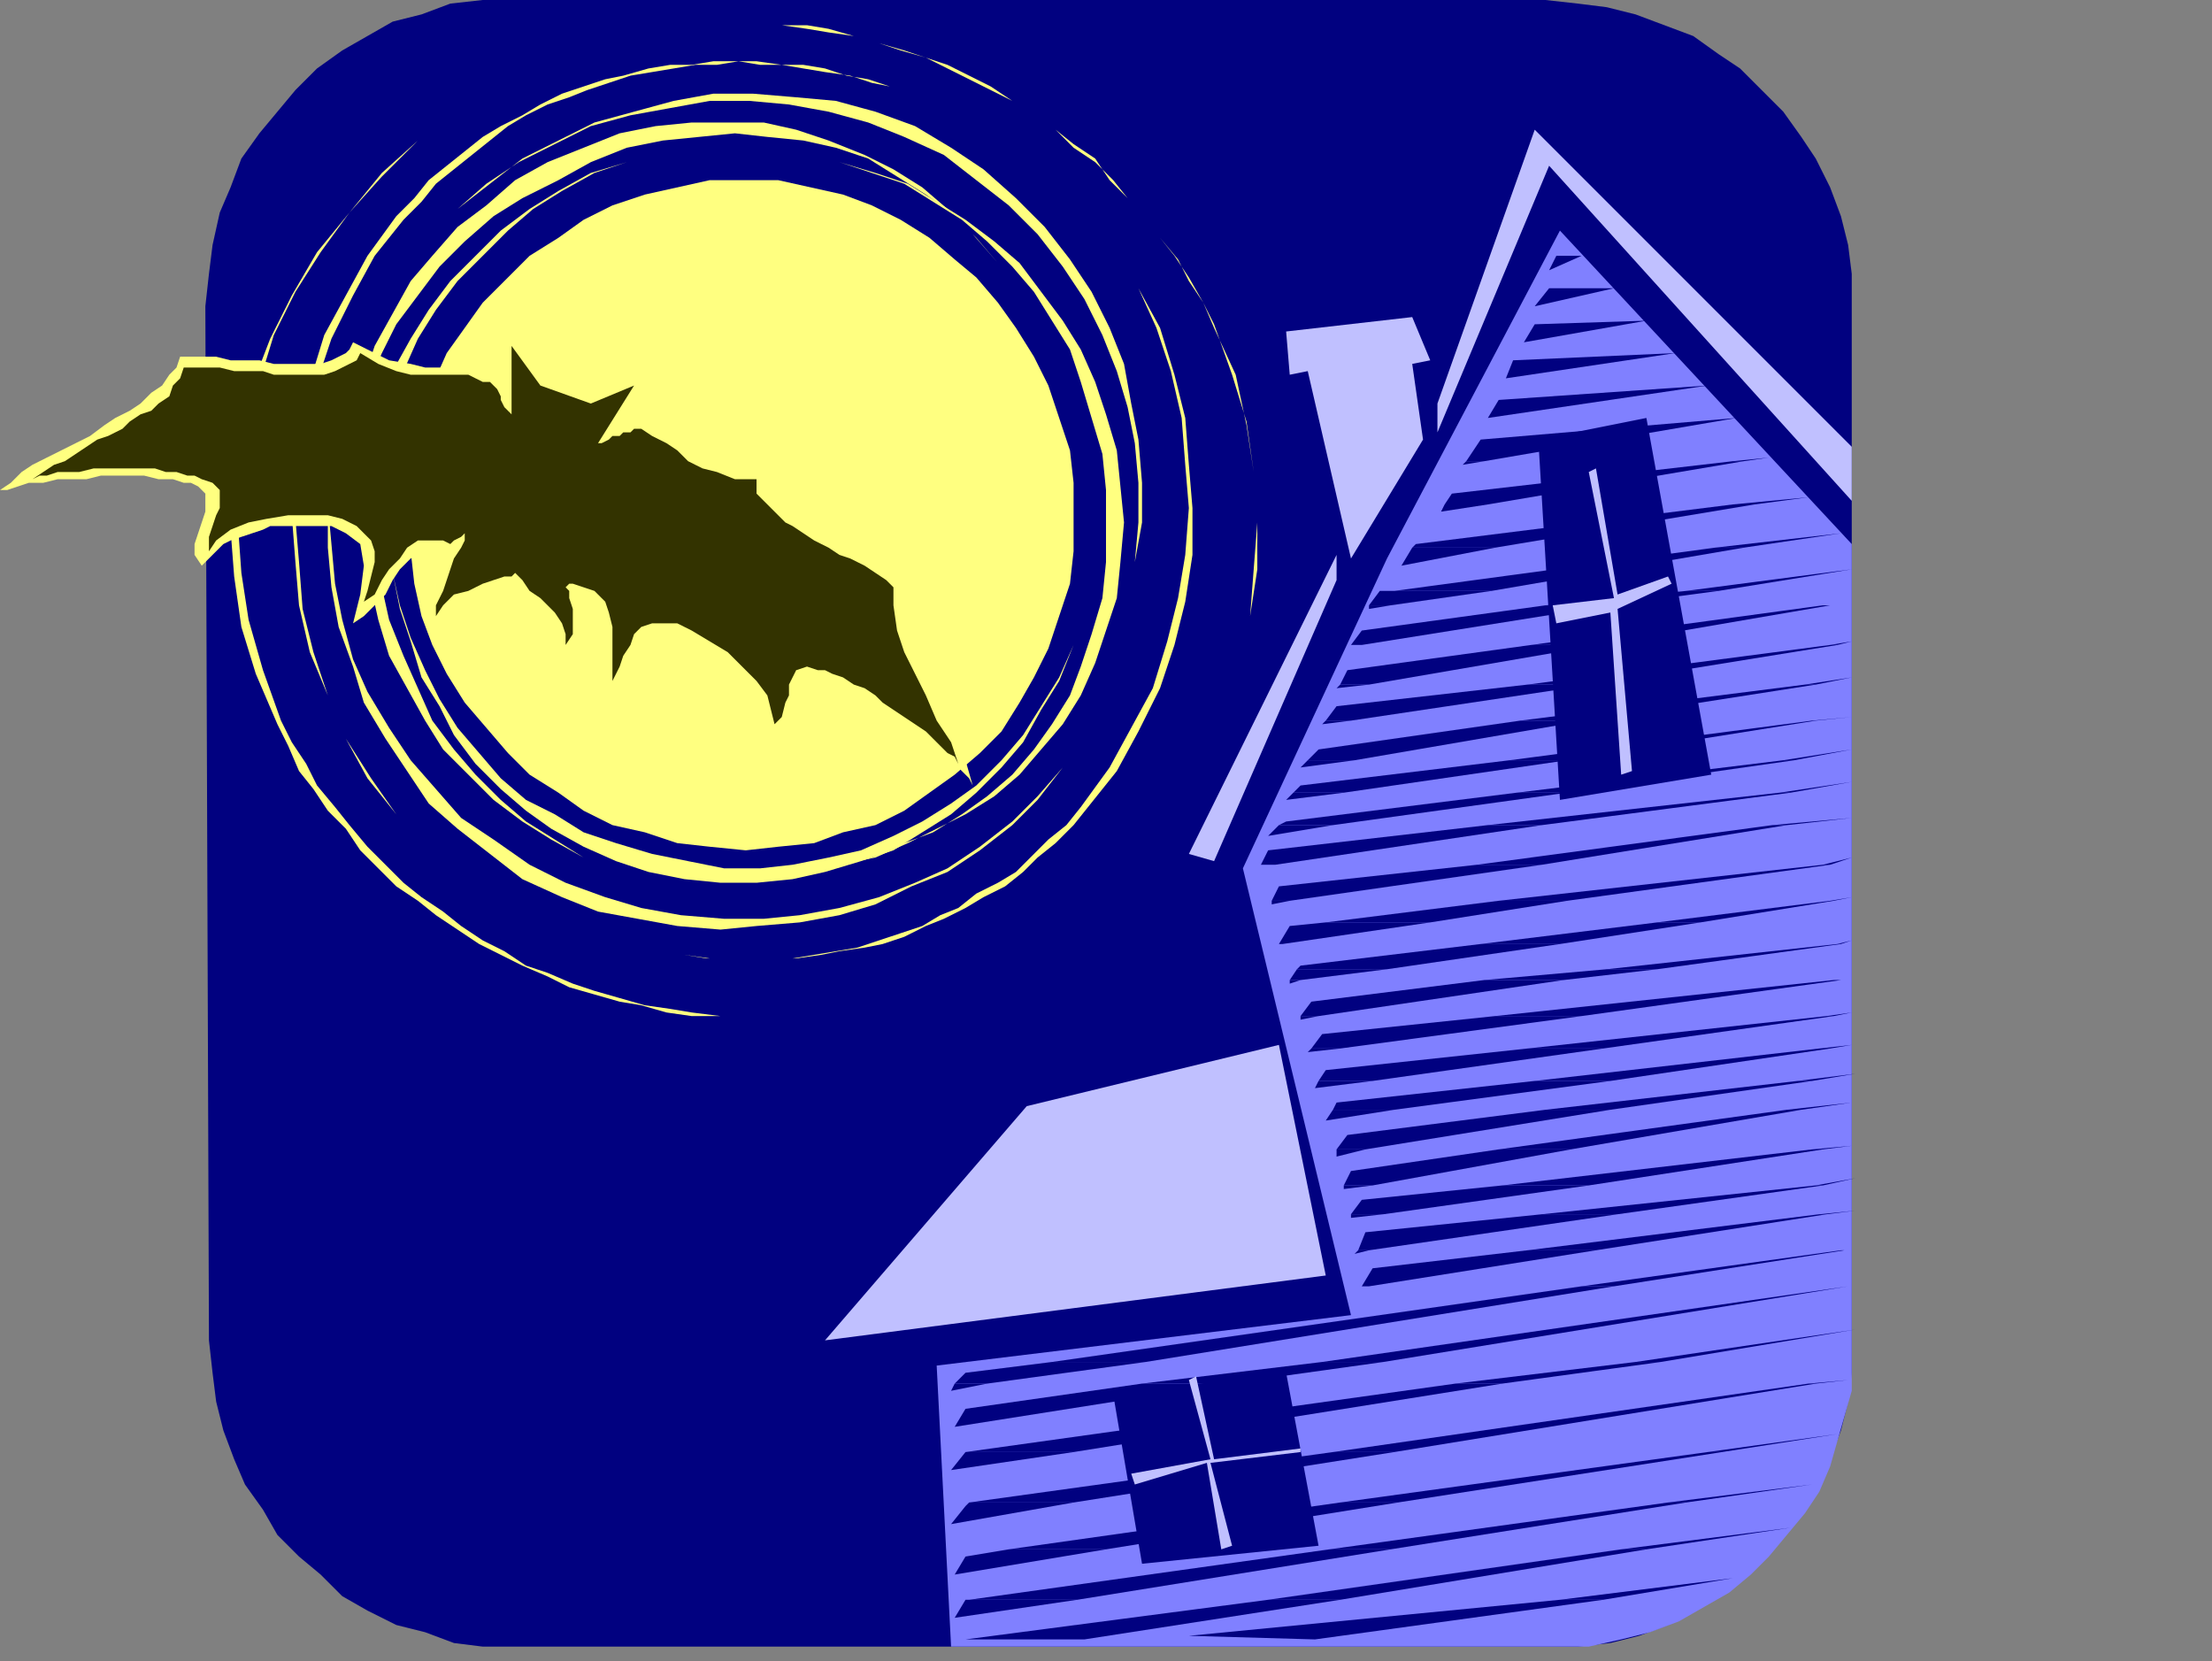 <?xml version="1.0" encoding="UTF-8" standalone="no"?>
<svg
   xmlns:dc="http://purl.org/dc/elements/1.1/"
   xmlns:cc="http://creativecommons.org/ns#"
   xmlns:rdf="http://www.w3.org/1999/02/22-rdf-syntax-ns#"
   xmlns:svg="http://www.w3.org/2000/svg"
   xmlns="http://www.w3.org/2000/svg"
   xmlns:sodipodi="http://sodipodi.sourceforge.net/DTD/sodipodi-0.dtd"
   xmlns:inkscape="http://www.inkscape.org/namespaces/inkscape"
   version="1.0"
   width="162.454mm"
   height="121.973mm"
   id="svg305"
   sodipodi:docname="HALLW098.WMF">
  <rect width="100%" height="100%" fill="#808080" stroke="none"/>
  <sodipodi:namedview
     pagecolor="#ffffff"
     bordercolor="#666666"
     borderopacity="1"
     objecttolerance="10"
     gridtolerance="10"
     guidetolerance="10"
     inkscape:pageopacity="0"
     inkscape:pageshadow="2"
     inkscape:window-width="640"
     inkscape:window-height="480"
     id="namedview307" />
  <defs
     id="defs3">
    <pattern
       id="WMFhbasepattern"
       patternUnits="userSpaceOnUse"
       width="6"
       height="6"
       x="0"
       y="0" />
  </defs>
  <path
     style="fill:#010180;fill-rule:evenodd;fill-opacity:1;stroke:none;"
     d="  M 142,0   L 429,0   L 438,1   L 446,2   L 454,4   L 462,7   L 470,10   L 477,15   L 483,19   L 489,25   L 495,31   L 500,38   L 504,44   L 508,52   L 511,60   L 513,68   L 514,76   L 514,85   L 514,372   L 514,381   L 513,389   L 511,397   L 508,405   L 504,413   L 500,420   L 495,426   L 490,432   L 484,438   L 477,443   L 470,447   L 463,451   L 455,454   L 447,456   L 438,457   L 430,457   L 143,457   L 134,457   L 126,456   L 118,453   L 110,451   L 102,447   L 95,443   L 89,437   L 83,432   L 77,426   L 73,419   L 68,412   L 65,405   L 62,397   L 60,389   L 59,381   L 58,372   L 57,85   L 58,76   L 59,68   L 61,59   L 64,52   L 67,44   L 72,37   L 77,31   L 82,25   L 88,19   L 95,14   L 102,10   L 109,6   L 117,4   L 125,1   L 134,0   L 142,0  z "
     id="path5" />
  <path
     style="fill:#ffff80;fill-rule:evenodd;fill-opacity:1;stroke:none;"
     d="  M 143,162   L 145,165   L 147,167   L 149,169   L 151,172   L 153,175   L 155,177   L 155,181   L 155,185   L 160,177   L 162,174   L 162,171   L 161,169   L 161,167   L 160,166   L 160,165   L 161,165   L 163,166   L 165,167   L 166,171   L 167,175   L 167,180   L 167,186   L 167,190   L 168,194   L 169,197   L 171,193   L 173,189   L 175,185   L 177,181   L 178,178   L 181,176   L 184,175   L 187,176   L 192,177   L 197,180   L 201,184   L 205,188   L 209,193   L 212,197   L 213,202   L 214,206   L 217,204   L 218,201   L 219,197   L 220,194   L 221,191   L 223,189   L 225,188   L 228,188   L 230,188   L 233,189   L 236,191   L 239,192   L 242,194   L 245,196   L 248,198   L 251,201   L 254,203   L 257,205   L 260,208   L 262,210   L 265,212   L 267,214   L 269,216   L 270,218   L 268,211   L 265,203   L 262,196   L 258,188   L 255,181   L 252,174   L 251,167   L 251,161   L 249,159   L 246,157   L 243,155   L 239,154   L 236,152   L 232,150   L 229,148   L 226,146   L 222,144   L 220,142   L 217,140   L 215,138   L 213,136   L 212,134   L 212,132   L 212,130   L 206,130   L 201,129   L 197,128   L 193,125   L 190,123   L 187,120   L 184,118   L 180,117   L 179,117   L 178,116   L 177,116   L 176,116   L 175,117   L 174,117   L 173,117   L 172,118   L 182,103   L 164,108   L 151,105   L 141,89   L 140,106   L 138,105   L 137,104   L 136,103   L 134,103   L 130,102   L 126,102   L 122,102   L 118,102   L 114,101   L 108,100   L 104,98   L 98,95   L 97,97   L 96,98   L 94,99   L 92,100   L 89,101   L 86,101   L 83,101   L 79,101   L 76,101   L 72,100   L 68,100   L 64,100   L 60,99   L 57,99   L 54,99   L 50,99   L 49,102   L 47,104   L 45,107   L 42,109   L 39,112   L 36,114   L 32,116   L 29,118   L 25,121   L 21,123   L 17,125   L 13,127   L 9,129   L 6,131   L 3,134   L 0,136   L 2,136   L 5,135   L 8,134   L 12,134   L 16,133   L 20,133   L 24,133   L 28,132   L 32,132   L 36,132   L 40,132   L 44,133   L 48,133   L 51,134   L 53,134   L 55,135   L 57,137   L 57,139   L 57,142   L 56,145   L 55,148   L 54,151   L 54,154   L 56,157   L 58,155   L 60,153   L 62,151   L 64,150   L 67,149   L 70,148   L 73,147   L 75,146   L 78,146   L 81,146   L 84,146   L 87,146   L 89,146   L 92,146   L 94,147   L 96,148   L 100,151   L 101,157   L 100,165   L 98,173   L 101,171   L 104,168   L 107,165   L 109,161   L 111,158   L 114,155   L 117,153   L 121,153   L 122,153   L 123,153   L 124,152   L 125,152   L 124,155   L 122,157   L 121,161   L 120,164   L 119,167   L 118,170   L 118,173   L 119,176   L 122,173   L 124,170   L 126,168   L 129,167   L 132,165   L 135,164   L 139,163   L 143,162  z "
     id="path7" />
  <path
     style="fill:#ffff80;fill-rule:evenodd;fill-opacity:1;stroke:none;"
     d="  M 206,50   L 216,50   L 225,52   L 234,54   L 242,57   L 250,61   L 258,66   L 265,72   L 271,77   L 277,84   L 282,91   L 287,99   L 291,107   L 294,116   L 297,125   L 298,134   L 298,143   L 298,153   L 297,162   L 294,171   L 291,180   L 287,188   L 283,195   L 278,203   L 272,209   L 265,215   L 258,220   L 251,225   L 243,229   L 234,231   L 226,234   L 216,235   L 207,236   L 197,235   L 188,234   L 179,231   L 170,229   L 162,225   L 155,220   L 147,215   L 141,209   L 135,202   L 129,195   L 124,187   L 120,179   L 117,171   L 115,162   L 114,153   L 113,143   L 114,133   L 115,124   L 117,115   L 120,107   L 124,98   L 129,91   L 134,84   L 141,77   L 147,71   L 155,66   L 162,61   L 170,57   L 179,54   L 188,52   L 197,50   L 206,50  z "
     id="path9" />
  <path
     style="fill:#ffff80;fill-rule:evenodd;fill-opacity:1;stroke:none;"
     d="  M 204,40   L 194,41   L 184,43   L 174,45   L 165,48   L 156,53   L 148,58   L 141,64   L 134,71   L 127,78   L 121,86   L 116,94   L 112,103   L 109,112   L 106,122   L 105,132   L 104,142   L 105,153   L 106,163   L 108,172   L 112,182   L 116,191   L 120,200   L 126,208   L 132,215   L 139,222   L 146,228   L 154,233   L 162,238   L 171,241   L 181,244   L 191,246   L 201,246   L 191,246   L 181,244   L 171,241   L 162,238   L 153,233   L 145,228   L 137,222   L 130,215   L 123,208   L 118,200   L 113,191   L 108,182   L 105,172   L 103,163   L 101,153   L 101,142   L 101,132   L 103,122   L 105,112   L 109,103   L 114,94   L 119,86   L 125,78   L 132,71   L 139,64   L 147,58   L 155,53   L 164,48   L 174,45   L 184,43   L 194,41   L 204,40  z "
     id="path11" />
  <path
     style="fill:#ffff80;fill-rule:evenodd;fill-opacity:1;stroke:none;"
     d="  M 106,88   L 101,98   L 97,108   L 94,119   L 92,129   L 91,140   L 92,151   L 93,162   L 95,172   L 98,183   L 102,192   L 108,202   L 114,211   L 121,219   L 128,227   L 137,233   L 147,240   L 157,245   L 168,249   L 178,252   L 189,254   L 201,255   L 212,255   L 222,254   L 233,252   L 244,249   L 254,245   L 263,241   L 272,235   L 281,228   L 288,221   L 295,213   L 301,204   L 295,213   L 288,222   L 281,229   L 272,236   L 263,242   L 253,246   L 243,251   L 233,254   L 222,256   L 210,257   L 200,258   L 188,257   L 177,255   L 166,253   L 156,249   L 145,244   L 136,237   L 127,230   L 119,223   L 113,214   L 107,205   L 101,195   L 98,185   L 94,174   L 92,163   L 91,152   L 91,141   L 92,130   L 94,119   L 97,109   L 101,98   L 106,88  z "
     id="path13" />
  <path
     style="fill:#ffff80;fill-rule:evenodd;fill-opacity:1;stroke:none;"
     d="  M 213,43   L 223,44   L 233,45   L 243,48   L 252,51   L 260,56   L 268,61   L 276,67   L 283,73   L 289,81   L 295,89   L 300,97   L 304,106   L 307,115   L 310,125   L 311,135   L 312,145   L 311,156   L 310,166   L 307,175   L 304,184   L 300,193   L 295,201   L 289,208   L 283,215   L 276,221   L 268,226   L 260,230   L 252,234   L 243,238   L 233,240   L 223,241   L 213,242   L 223,241   L 233,240   L 242,238   L 251,234   L 259,231   L 267,226   L 274,221   L 281,215   L 287,208   L 292,201   L 297,193   L 300,185   L 303,176   L 306,166   L 307,156   L 307,146   L 307,136   L 306,126   L 303,116   L 300,106   L 297,97   L 292,89   L 287,81   L 281,74   L 274,67   L 267,61   L 259,56   L 251,51   L 242,48   L 233,45   L 223,44   L 213,43  z "
     id="path15" />
  <path
     style="fill:#ffff80;fill-rule:evenodd;fill-opacity:1;stroke:none;"
     d="  M 103,175   L 99,165   L 97,155   L 96,145   L 96,135   L 96,124   L 98,115   L 101,105   L 104,96   L 109,87   L 114,78   L 120,71   L 127,63   L 135,57   L 143,50   L 152,45   L 162,41   L 172,37   L 182,35   L 192,34   L 202,34   L 212,34   L 221,36   L 230,39   L 240,43   L 248,47   L 256,52   L 263,58   L 270,65   L 277,73   L 282,81   L 287,90   L 291,100   L 287,90   L 282,81   L 277,73   L 271,66   L 264,59   L 257,54   L 249,49   L 241,44   L 232,41   L 223,39   L 213,38   L 204,37   L 194,38   L 184,39   L 174,41   L 164,45   L 155,50   L 145,55   L 137,60   L 129,67   L 122,74   L 116,82   L 110,90   L 106,98   L 102,107   L 99,116   L 97,126   L 96,135   L 96,145   L 97,155   L 99,165   L 103,175  z "
     id="path17" />
  <path
     style="fill:#ffff80;fill-rule:evenodd;fill-opacity:1;stroke:none;"
     d="  M 303,159   L 301,169   L 298,179   L 294,189   L 289,197   L 284,206   L 278,213   L 271,220   L 264,226   L 256,231   L 248,236   L 239,239   L 229,242   L 220,244   L 210,245   L 200,245   L 190,244   L 180,242   L 171,239   L 162,235   L 153,230   L 146,225   L 139,219   L 132,212   L 126,204   L 122,196   L 117,188   L 114,178   L 111,169   L 109,159   L 109,149   L 109,139   L 110,128   L 109,139   L 109,149   L 109,159   L 111,168   L 114,177   L 118,186   L 122,194   L 127,202   L 133,209   L 139,216   L 146,222   L 154,226   L 162,231   L 171,234   L 181,237   L 191,239   L 201,241   L 211,241   L 220,240   L 230,238   L 239,236   L 248,232   L 256,228   L 264,223   L 271,218   L 278,211   L 284,204   L 289,196   L 294,188   L 298,179   L 301,169   L 303,159  z "
     id="path19" />
  <path
     style="fill:#ffff80;fill-rule:evenodd;fill-opacity:1;stroke:none;"
     d="  M 105,85   L 112,75   L 119,66   L 127,58   L 136,51   L 145,44   L 155,39   L 165,34   L 176,31   L 187,28   L 198,26   L 209,26   L 221,27   L 232,28   L 243,31   L 254,35   L 264,41   L 273,47   L 282,55   L 290,63   L 297,72   L 303,81   L 308,91   L 312,101   L 314,112   L 316,122   L 317,134   L 317,145   L 315,156   L 313,167   L 310,178   L 306,189   L 300,199   L 306,189   L 310,178   L 313,167   L 315,156   L 316,145   L 316,134   L 315,123   L 313,113   L 310,103   L 306,93   L 301,83   L 295,74   L 288,65   L 280,57   L 271,50   L 262,43   L 251,38   L 241,34   L 230,31   L 219,29   L 208,28   L 197,28   L 186,30   L 175,32   L 164,35   L 154,40   L 144,45   L 135,51   L 127,58   L 119,66   L 112,75   L 105,85  z "
     id="path21" />
  <path
     style="fill:#ffff80;fill-rule:evenodd;fill-opacity:1;stroke:none;"
     d="  M 129,245   L 119,236   L 110,226   L 102,216   L 96,205   L 91,193   L 86,181   L 83,168   L 82,156   L 81,143   L 81,130   L 83,118   L 86,106   L 90,93   L 96,82   L 102,71   L 110,60   L 115,55   L 119,50   L 124,46   L 129,42   L 134,38   L 139,35   L 145,32   L 150,29   L 156,26   L 162,24   L 168,22   L 173,21   L 180,19   L 186,18   L 192,18   L 198,17   L 204,17   L 210,17   L 217,18   L 223,18   L 229,19   L 235,21   L 241,22   L 247,24   L 253,27   L 259,29   L 264,32   L 270,35   L 276,38   L 281,42   L 287,46   L 292,50   L 287,46   L 281,42   L 276,38   L 270,35   L 264,32   L 259,29   L 253,27   L 247,24   L 242,23   L 236,21   L 229,20   L 223,19   L 217,18   L 211,18   L 205,17   L 199,18   L 193,18   L 187,19   L 181,20   L 175,21   L 169,23   L 163,25   L 158,27   L 152,29   L 146,32   L 141,35   L 136,39   L 131,43   L 126,47   L 121,51   L 117,56   L 112,61   L 104,71   L 98,82   L 92,94   L 88,106   L 84,119   L 83,131   L 82,144   L 83,156   L 84,169   L 87,181   L 91,193   L 96,205   L 103,216   L 110,226   L 119,236   L 129,245  z "
     id="path23" />
  <path
     style="fill:#ffff80;fill-rule:evenodd;fill-opacity:1;stroke:none;"
     d="  M 285,39   L 294,48   L 303,58   L 310,69   L 316,80   L 322,91   L 326,104   L 329,116   L 330,129   L 331,141   L 331,154   L 329,167   L 326,179   L 322,191   L 316,203   L 310,214   L 302,224   L 298,229   L 293,234   L 288,238   L 284,242   L 279,246   L 273,249   L 268,252   L 262,255   L 257,257   L 251,260   L 245,262   L 240,263   L 233,264   L 228,265   L 221,266   L 215,266   L 209,266   L 203,266   L 197,266   L 190,265   L 184,264   L 178,263   L 172,261   L 166,259   L 160,257   L 154,254   L 148,252   L 143,249   L 137,246   L 132,242   L 126,238   L 121,234   L 126,238   L 132,242   L 137,246   L 143,249   L 148,252   L 154,254   L 160,257   L 166,259   L 172,261   L 178,263   L 184,264   L 190,265   L 196,266   L 202,266   L 208,266   L 214,266   L 220,266   L 226,265   L 232,264   L 238,263   L 244,261   L 250,259   L 256,257   L 261,254   L 266,252   L 271,248   L 277,245   L 282,242   L 287,237   L 291,233   L 296,229   L 300,224   L 308,213   L 314,202   L 320,191   L 324,178   L 327,166   L 329,154   L 330,141   L 329,129   L 328,116   L 325,103   L 321,91   L 316,80   L 310,69   L 303,58   L 294,48   L 285,39  z "
     id="path25" />
  <path
     style="fill:#ffff80;fill-rule:evenodd;fill-opacity:1;stroke:none;"
     d="  M 148,19   L 155,16   L 162,14   L 168,12   L 175,10   L 182,8   L 189,7   L 196,7   L 203,6   L 210,6   L 217,7   L 224,8   L 230,9   L 237,10   L 244,12   L 251,14   L 257,16   L 263,19   L 269,22   L 275,25   L 281,28   L 287,32   L 293,36   L 298,41   L 304,45   L 309,50   L 313,55   L 318,60   L 322,66   L 327,72   L 330,78   L 334,84   L 337,91   L 343,104   L 346,118   L 348,131   L 349,145   L 349,158   L 347,171   L 343,184   L 339,196   L 333,208   L 327,220   L 319,230   L 310,240   L 300,249   L 289,258   L 277,265   L 264,272   L 277,265   L 289,258   L 300,249   L 310,240   L 319,230   L 327,220   L 333,208   L 339,196   L 343,184   L 347,171   L 348,158   L 349,145   L 348,131   L 346,117   L 342,104   L 337,90   L 334,84   L 330,77   L 326,71   L 322,66   L 318,60   L 313,55   L 308,50   L 304,44   L 298,40   L 293,36   L 287,32   L 281,28   L 275,24   L 269,21   L 263,18   L 257,16   L 250,14   L 244,12   L 237,10   L 230,8   L 224,7   L 217,7   L 210,6   L 203,6   L 196,7   L 189,7   L 182,8   L 175,10   L 168,12   L 162,14   L 155,16   L 148,19  z "
     id="path27" />
  <path
     style="fill:#ffff80;fill-rule:evenodd;fill-opacity:1;stroke:none;"
     d="  M 268,269   L 261,272   L 255,275   L 248,277   L 241,279   L 234,280   L 227,281   L 220,282   L 213,282   L 206,282   L 199,282   L 192,282   L 185,281   L 178,279   L 172,278   L 165,276   L 158,274   L 152,271   L 145,268   L 139,265   L 133,262   L 127,258   L 121,254   L 116,250   L 110,246   L 105,241   L 100,236   L 96,230   L 91,225   L 87,219   L 83,214   L 80,207   L 77,201   L 71,187   L 67,174   L 65,160   L 64,147   L 65,133   L 67,120   L 70,107   L 75,94   L 81,82   L 88,70   L 97,59   L 106,49   L 116,39   L 127,31   L 139,23   L 152,16   L 139,23   L 127,31   L 116,39   L 106,48   L 97,59   L 89,70   L 82,81   L 76,93   L 72,106   L 68,119   L 66,132   L 66,145   L 67,159   L 69,172   L 73,186   L 78,200   L 81,206   L 85,212   L 88,218   L 93,224   L 97,229   L 102,235   L 107,240   L 112,245   L 117,249   L 123,253   L 128,257   L 134,261   L 140,264   L 146,268   L 152,270   L 159,273   L 165,275   L 172,277   L 179,279   L 186,280   L 192,281   L 200,282   L 206,282   L 213,282   L 220,282   L 227,281   L 234,280   L 241,279   L 248,277   L 255,275   L 261,272   L 268,269  z "
     id="path29" />
  <path
     style="fill:#8080ff;fill-rule:evenodd;fill-opacity:1;stroke:none;"
     d="  M 264,457   L 260,379   L 375,365   L 345,241   L 385,155   L 433,64   L 514,151   L 514,378   L 514,386   L 512,393   L 510,400   L 508,407   L 505,414   L 501,420   L 496,426   L 491,432   L 486,437   L 480,442   L 473,446   L 466,450   L 458,453   L 450,455   L 441,457   L 432,457   L 264,457  z "
     id="path31" />
  <path
     style="fill:#c0c0ff;fill-rule:evenodd;fill-opacity:1;stroke:none;"
     d="  M 371,161   L 337,239   L 330,237   L 371,154   L 371,161  z "
     id="path33" />
  <path
     style="fill:#010180;fill-rule:evenodd;fill-opacity:1;stroke:none;"
     d="  M 407,128   L 411,122   L 482,116   L 412,128   L 407,128  z "
     id="path35" />
  <path
     style="fill:#010180;fill-rule:evenodd;fill-opacity:1;stroke:none;"
     d="  M 481,128   L 491,127   L 484,128   L 481,128  z "
     id="path37" />
  <path
     style="fill:#010180;fill-rule:evenodd;fill-opacity:1;stroke:none;"
     d="  M 432,71   L 439,71   L 430,75   L 432,71  z "
     id="path39" />
  <path
     style="fill:#010180;fill-rule:evenodd;fill-opacity:1;stroke:none;"
     d="  M 430,80   L 448,80   L 426,85   L 430,80  z "
     id="path41" />
  <path
     style="fill:#010180;fill-rule:evenodd;fill-opacity:1;stroke:none;"
     d="  M 426,90   L 457,89   L 423,95   L 426,90  z "
     id="path43" />
  <path
     style="fill:#010180;fill-rule:evenodd;fill-opacity:1;stroke:none;"
     d="  M 420,100   L 465,98   L 418,105   L 420,100  z "
     id="path45" />
  <path
     style="fill:#010180;fill-rule:evenodd;fill-opacity:1;stroke:none;"
     d="  M 416,111   L 474,107   L 413,116   L 416,111  z "
     id="path47" />
  <path
     style="fill:#010180;fill-rule:evenodd;fill-opacity:1;stroke:none;"
     d="  M 401,140   L 403,137   L 481,128   L 484,128   L 413,140   L 401,140  z "
     id="path49" />
  <path
     style="fill:#010180;fill-rule:evenodd;fill-opacity:1;stroke:none;"
     d="  M 481,140   L 502,138   L 487,140   L 481,140  z "
     id="path51" />
  <path
     style="fill:#010180;fill-rule:evenodd;fill-opacity:1;stroke:none;"
     d="  M 407,128   L 406,129   L 412,128   L 407,128  z "
     id="path53" />
  <path
     style="fill:#010180;fill-rule:evenodd;fill-opacity:1;stroke:none;"
     d="  M 392,152   L 393,151   L 481,140   L 487,140   L 415,152   L 392,152  z "
     id="path55" />
  <path
     style="fill:#010180;fill-rule:evenodd;fill-opacity:1;stroke:none;"
     d="  M 476,152   L 511,148   L 484,152   L 476,152  z "
     id="path57" />
  <path
     style="fill:#010180;fill-rule:evenodd;fill-opacity:1;stroke:none;"
     d="  M 401,140   L 400,142   L 413,140   L 401,140  z "
     id="path59" />
  <path
     style="fill:#010180;fill-rule:evenodd;fill-opacity:1;stroke:none;"
     d="  M 387,164   L 476,152   L 484,152   L 414,164   L 387,164  z "
     id="path61" />
  <path
     style="fill:#010180;fill-rule:evenodd;fill-opacity:1;stroke:none;"
     d="  M 468,164   L 514,158   L 477,164   L 468,164  z "
     id="path63" />
  <path
     style="fill:#010180;fill-rule:evenodd;fill-opacity:1;stroke:none;"
     d="  M 392,152   L 389,157   L 415,152   L 392,152  z "
     id="path65" />
  <path
     style="fill:#010180;fill-rule:evenodd;fill-opacity:1;stroke:none;"
     d="  M 380,168   L 383,164   L 387,164   L 414,164   L 386,168   L 380,168  z "
     id="path67" />
  <path
     style="fill:#010180;fill-rule:evenodd;fill-opacity:1;stroke:none;"
     d="  M 429,168   L 468,164   L 477,164   L 447,168   L 429,168  z "
     id="path69" />
  <path
     style="fill:#010180;fill-rule:evenodd;fill-opacity:1;stroke:none;"
     d="  M 506,168   L 514,168   L 508,168   L 506,168  z "
     id="path71" />
  <path
     style="fill:#010180;fill-rule:evenodd;fill-opacity:1;stroke:none;"
     d="  M 375,179   L 378,175   L 429,168   L 447,168   L 378,179   L 375,179  z "
     id="path73" />
  <path
     style="fill:#010180;fill-rule:evenodd;fill-opacity:1;stroke:none;"
     d="  M 425,179   L 506,168   L 508,168   L 444,179   L 425,179  z "
     id="path75" />
  <path
     style="fill:#010180;fill-rule:evenodd;fill-opacity:1;stroke:none;"
     d="  M 508,179   L 514,178   L 510,179   L 508,179  z "
     id="path77" />
  <path
     style="fill:#010180;fill-rule:evenodd;fill-opacity:1;stroke:none;"
     d="  M 380,168   L 380,169   L 386,168   L 380,168  z "
     id="path79" />
  <path
     style="fill:#010180;fill-rule:evenodd;fill-opacity:1;stroke:none;"
     d="  M 372,190   L 374,186   L 425,179   L 444,179   L 380,190   L 372,190  z "
     id="path81" />
  <path
     style="fill:#010180;fill-rule:evenodd;fill-opacity:1;stroke:none;"
     d="  M 424,190   L 508,179   L 510,179   L 442,190   L 424,190  z "
     id="path83" />
  <path
     style="fill:#010180;fill-rule:evenodd;fill-opacity:1;stroke:none;"
     d="  M 501,190   L 514,188   L 504,190   L 501,190  z "
     id="path85" />
  <path
     style="fill:#010180;fill-rule:evenodd;fill-opacity:1;stroke:none;"
     d="  M 375,179   L 375,179   L 378,179   L 375,179  z "
     id="path87" />
  <path
     style="fill:#010180;fill-rule:evenodd;fill-opacity:1;stroke:none;"
     d="  M 368,200   L 371,196   L 424,190   L 442,190   L 375,200   L 368,200  z "
     id="path89" />
  <path
     style="fill:#010180;fill-rule:evenodd;fill-opacity:1;stroke:none;"
     d="  M 422,200   L 501,190   L 504,190   L 440,200   L 422,200  z "
     id="path91" />
  <path
     style="fill:#010180;fill-rule:evenodd;fill-opacity:1;stroke:none;"
     d="  M 503,200   L 514,199   L 504,200   L 503,200  z "
     id="path93" />
  <path
     style="fill:#010180;fill-rule:evenodd;fill-opacity:1;stroke:none;"
     d="  M 372,190   L 371,191   L 380,190   L 372,190  z "
     id="path95" />
  <path
     style="fill:#010180;fill-rule:evenodd;fill-opacity:1;stroke:none;"
     d="  M 363,211   L 366,208   L 422,200   L 440,200   L 376,211   L 363,211  z "
     id="path97" />
  <path
     style="fill:#010180;fill-rule:evenodd;fill-opacity:1;stroke:none;"
     d="  M 419,211   L 503,200   L 504,200   L 435,211   L 419,211  z "
     id="path99" />
  <path
     style="fill:#010180;fill-rule:evenodd;fill-opacity:1;stroke:none;"
     d="  M 495,211   L 514,208   L 498,211   L 495,211  z "
     id="path101" />
  <path
     style="fill:#010180;fill-rule:evenodd;fill-opacity:1;stroke:none;"
     d="  M 368,200   L 367,201   L 375,200   L 368,200  z "
     id="path103" />
  <path
     style="fill:#010180;fill-rule:evenodd;fill-opacity:1;stroke:none;"
     d="  M 359,220   L 361,218   L 419,211   L 435,211   L 373,220   L 359,220  z "
     id="path105" />
  <path
     style="fill:#010180;fill-rule:evenodd;fill-opacity:1;stroke:none;"
     d="  M 421,220   L 495,211   L 498,211   L 435,220   L 421,220  z "
     id="path107" />
  <path
     style="fill:#010180;fill-rule:evenodd;fill-opacity:1;stroke:none;"
     d="  M 494,220   L 514,217   L 497,220   L 494,220  z "
     id="path109" />
  <path
     style="fill:#010180;fill-rule:evenodd;fill-opacity:1;stroke:none;"
     d="  M 363,211   L 361,213   L 376,211   L 363,211  z "
     id="path111" />
  <path
     style="fill:#010180;fill-rule:evenodd;fill-opacity:1;stroke:none;"
     d="  M 355,229   L 357,228   L 421,220   L 435,220   L 370,229   L 355,229  z "
     id="path113" />
  <path
     style="fill:#010180;fill-rule:evenodd;fill-opacity:1;stroke:none;"
     d="  M 413,229   L 494,220   L 497,220   L 428,229   L 413,229  z "
     id="path115" />
  <path
     style="fill:#010180;fill-rule:evenodd;fill-opacity:1;stroke:none;"
     d="  M 492,229   L 514,227   L 496,229   L 492,229  z "
     id="path117" />
  <path
     style="fill:#010180;fill-rule:evenodd;fill-opacity:1;stroke:none;"
     d="  M 359,220   L 357,222   L 373,220   L 359,220  z "
     id="path119" />
  <path
     style="fill:#010180;fill-rule:evenodd;fill-opacity:1;stroke:none;"
     d="  M 350,240   L 352,236   L 413,229   L 428,229   L 354,240   L 350,240  z "
     id="path121" />
  <path
     style="fill:#010180;fill-rule:evenodd;fill-opacity:1;stroke:none;"
     d="  M 410,240   L 492,229   L 496,229   L 428,240   L 410,240  z "
     id="path123" />
  <path
     style="fill:#010180;fill-rule:evenodd;fill-opacity:1;stroke:none;"
     d="  M 506,240   L 514,238   L 508,240   L 506,240  z "
     id="path125" />
  <path
     style="fill:#010180;fill-rule:evenodd;fill-opacity:1;stroke:none;"
     d="  M 355,229   L 352,232   L 370,229   L 355,229  z "
     id="path127" />
  <path
     style="fill:#010180;fill-rule:evenodd;fill-opacity:1;stroke:none;"
     d="  M 353,250   L 355,246   L 410,240   L 428,240   L 358,250   L 353,250  z "
     id="path129" />
  <path
     style="fill:#010180;fill-rule:evenodd;fill-opacity:1;stroke:none;"
     d="  M 416,250   L 506,240   L 508,240   L 435,250   L 416,250  z "
     id="path131" />
  <path
     style="fill:#010180;fill-rule:evenodd;fill-opacity:1;stroke:none;"
     d="  M 508,250   L 514,249   L 509,250   L 508,250  z "
     id="path133" />
  <path
     style="fill:#010180;fill-rule:evenodd;fill-opacity:1;stroke:none;"
     d="  M 350,240   L 349,240   L 354,240   L 350,240  z "
     id="path135" />
  <path
     style="fill:#010180;fill-rule:evenodd;fill-opacity:1;stroke:none;"
     d="  M 368,256   L 416,250   L 435,250   L 397,256   L 368,256  z "
     id="path137" />
  <path
     style="fill:#010180;fill-rule:evenodd;fill-opacity:1;stroke:none;"
     d="  M 460,256   L 508,250   L 509,250   L 472,256   L 460,256  z "
     id="path139" />
  <path
     style="fill:#010180;fill-rule:evenodd;fill-opacity:1;stroke:none;"
     d="  M 353,250   L 353,251   L 358,250   L 353,250  z "
     id="path141" />
  <path
     style="fill:#010180;fill-rule:evenodd;fill-opacity:1;stroke:none;"
     d="  M 355,262   L 358,257   L 368,256   L 397,256   L 356,262   L 355,262  z "
     id="path143" />
  <path
     style="fill:#010180;fill-rule:evenodd;fill-opacity:1;stroke:none;"
     d="  M 411,262   L 460,256   L 472,256   L 433,262   L 411,262  z "
     id="path145" />
  <path
     style="fill:#010180;fill-rule:evenodd;fill-opacity:1;stroke:none;"
     d="  M 510,262   L 514,261   L 511,262   L 510,262  z "
     id="path147" />
  <path
     style="fill:#010180;fill-rule:evenodd;fill-opacity:1;stroke:none;"
     d="  M 360,269   L 361,268   L 411,262   L 433,262   L 385,269   L 360,269  z "
     id="path149" />
  <path
     style="fill:#010180;fill-rule:evenodd;fill-opacity:1;stroke:none;"
     d="  M 446,269   L 510,262   L 511,262   L 460,269   L 446,269  z "
     id="path151" />
  <path
     style="fill:#010180;fill-rule:evenodd;fill-opacity:1;stroke:none;"
     d="  M 355,262   L 354,262   L 356,262   L 355,262  z "
     id="path153" />
  <path
     style="fill:#010180;fill-rule:evenodd;fill-opacity:1;stroke:none;"
     d="  M 358,272   L 360,269   L 385,269   L 361,272   L 358,272  z "
     id="path155" />
  <path
     style="fill:#010180;fill-rule:evenodd;fill-opacity:1;stroke:none;"
     d="  M 412,272   L 446,269   L 460,269   L 434,272   L 412,272  z "
     id="path157" />
  <path
     style="fill:#010180;fill-rule:evenodd;fill-opacity:1;stroke:none;"
     d="  M 509,272   L 514,272   L 511,272   L 509,272  z "
     id="path159" />
  <path
     style="fill:#010180;fill-rule:evenodd;fill-opacity:1;stroke:none;"
     d="  M 361,282   L 364,278   L 412,272   L 434,272   L 366,282   L 361,282  z "
     id="path161" />
  <path
     style="fill:#010180;fill-rule:evenodd;fill-opacity:1;stroke:none;"
     d="  M 415,282   L 509,272   L 511,272   L 439,282   L 415,282  z "
     id="path163" />
  <path
     style="fill:#010180;fill-rule:evenodd;fill-opacity:1;stroke:none;"
     d="  M 507,282   L 514,281   L 509,282   L 507,282  z "
     id="path165" />
  <path
     style="fill:#010180;fill-rule:evenodd;fill-opacity:1;stroke:none;"
     d="  M 358,272   L 358,273   L 361,272   L 358,272  z "
     id="path167" />
  <path
     style="fill:#010180;fill-rule:evenodd;fill-opacity:1;stroke:none;"
     d="  M 364,291   L 367,287   L 415,282   L 439,282   L 372,291   L 364,291  z "
     id="path169" />
  <path
     style="fill:#010180;fill-rule:evenodd;fill-opacity:1;stroke:none;"
     d="  M 424,291   L 507,282   L 509,282   L 445,291   L 424,291  z "
     id="path171" />
  <path
     style="fill:#010180;fill-rule:evenodd;fill-opacity:1;stroke:none;"
     d="  M 505,291   L 514,290   L 508,291   L 505,291  z "
     id="path173" />
  <path
     style="fill:#010180;fill-rule:evenodd;fill-opacity:1;stroke:none;"
     d="  M 361,282   L 361,283   L 366,282   L 361,282  z "
     id="path175" />
  <path
     style="fill:#010180;fill-rule:evenodd;fill-opacity:1;stroke:none;"
     d="  M 366,300   L 368,297   L 424,291   L 445,291   L 381,300   L 366,300  z "
     id="path177" />
  <path
     style="fill:#010180;fill-rule:evenodd;fill-opacity:1;stroke:none;"
     d="  M 426,300   L 505,291   L 508,291   L 447,300   L 426,300  z "
     id="path179" />
  <path
     style="fill:#010180;fill-rule:evenodd;fill-opacity:1;stroke:none;"
     d="  M 499,300   L 515,298   L 503,300   L 499,300  z "
     id="path181" />
  <path
     style="fill:#010180;fill-rule:evenodd;fill-opacity:1;stroke:none;"
     d="  M 364,291   L 363,292   L 372,291   L 364,291  z "
     id="path183" />
  <path
     style="fill:#010180;fill-rule:evenodd;fill-opacity:1;stroke:none;"
     d="  M 370,308   L 371,306   L 426,300   L 447,300   L 387,308   L 370,308  z "
     id="path185" />
  <path
     style="fill:#010180;fill-rule:evenodd;fill-opacity:1;stroke:none;"
     d="  M 429,308   L 499,300   L 503,300   L 447,308   L 429,308  z "
     id="path187" />
  <path
     style="fill:#010180;fill-rule:evenodd;fill-opacity:1;stroke:none;"
     d="  M 496,308   L 514,306   L 500,308   L 496,308  z "
     id="path189" />
  <path
     style="fill:#010180;fill-rule:evenodd;fill-opacity:1;stroke:none;"
     d="  M 366,300   L 365,302   L 381,300   L 366,300  z "
     id="path191" />
  <path
     style="fill:#010180;fill-rule:evenodd;fill-opacity:1;stroke:none;"
     d="  M 371,319   L 374,315   L 429,308   L 447,308   L 379,319   L 371,319  z "
     id="path193" />
  <path
     style="fill:#010180;fill-rule:evenodd;fill-opacity:1;stroke:none;"
     d="  M 416,319   L 496,308   L 500,308   L 436,319   L 416,319  z "
     id="path195" />
  <path
     style="fill:#010180;fill-rule:evenodd;fill-opacity:1;stroke:none;"
     d="  M 503,319   L 514,318   L 506,319   L 503,319  z "
     id="path197" />
  <path
     style="fill:#010180;fill-rule:evenodd;fill-opacity:1;stroke:none;"
     d="  M 370,308   L 368,311   L 387,308   L 370,308  z "
     id="path199" />
  <path
     style="fill:#010180;fill-rule:evenodd;fill-opacity:1;stroke:none;"
     d="  M 373,329   L 375,325   L 416,319   L 436,319   L 381,329   L 373,329  z "
     id="path201" />
  <path
     style="fill:#010180;fill-rule:evenodd;fill-opacity:1;stroke:none;"
     d="  M 417,329   L 503,319   L 506,319   L 441,329   L 417,329  z "
     id="path203" />
  <path
     style="fill:#010180;fill-rule:evenodd;fill-opacity:1;stroke:none;"
     d="  M 504,329   L 515,327   L 506,329   L 504,329  z "
     id="path205" />
  <path
     style="fill:#010180;fill-rule:evenodd;fill-opacity:1;stroke:none;"
     d="  M 371,319   L 371,321   L 379,319   L 371,319  z "
     id="path207" />
  <path
     style="fill:#010180;fill-rule:evenodd;fill-opacity:1;stroke:none;"
     d="  M 375,337   L 378,333   L 417,329   L 441,329   L 384,337   L 375,337  z "
     id="path209" />
  <path
     style="fill:#010180;fill-rule:evenodd;fill-opacity:1;stroke:none;"
     d="  M 428,337   L 504,329   L 506,329   L 449,337   L 428,337  z "
     id="path211" />
  <path
     style="fill:#010180;fill-rule:evenodd;fill-opacity:1;stroke:none;"
     d="  M 505,337   L 515,336   L 507,337   L 505,337  z "
     id="path213" />
  <path
     style="fill:#010180;fill-rule:evenodd;fill-opacity:1;stroke:none;"
     d="  M 373,329   L 373,330   L 381,329   L 373,329  z "
     id="path215" />
  <path
     style="fill:#010180;fill-rule:evenodd;fill-opacity:1;stroke:none;"
     d="  M 377,347   L 379,342   L 428,337   L 449,337   L 380,347   L 377,347  z "
     id="path217" />
  <path
     style="fill:#010180;fill-rule:evenodd;fill-opacity:1;stroke:none;"
     d="  M 424,347   L 505,337   L 507,337   L 443,347   L 424,347  z "
     id="path219" />
  <path
     style="fill:#010180;fill-rule:evenodd;fill-opacity:1;stroke:none;"
     d="  M 511,347   L 515,347   L 512,347   L 511,347  z "
     id="path221" />
  <path
     style="fill:#010180;fill-rule:evenodd;fill-opacity:1;stroke:none;"
     d="  M 375,337   L 375,338   L 384,337   L 375,337  z "
     id="path223" />
  <path
     style="fill:#010180;fill-rule:evenodd;fill-opacity:1;stroke:none;"
     d="  M 378,357   L 381,352   L 424,347   L 443,347   L 380,357   L 378,357  z "
     id="path225" />
  <path
     style="fill:#010180;fill-rule:evenodd;fill-opacity:1;stroke:none;"
     d="  M 439,357   L 511,347   L 512,347   L 448,357   L 439,357  z "
     id="path227" />
  <path
     style="fill:#010180;fill-rule:evenodd;fill-opacity:1;stroke:none;"
     d="  M 513,357   L 515,357   L 513,357   L 513,357  z "
     id="path229" />
  <path
     style="fill:#010180;fill-rule:evenodd;fill-opacity:1;stroke:none;"
     d="  M 377,347   L 376,348   L 380,347   L 377,347  z "
     id="path231" />
  <path
     style="fill:#010180;fill-rule:evenodd;fill-opacity:1;stroke:none;"
     d="  M 292,378   L 439,357   L 448,357   L 318,378   L 292,378  z "
     id="path233" />
  <path
     style="fill:#010180;fill-rule:evenodd;fill-opacity:1;stroke:none;"
     d="  M 367,378   L 513,357   L 513,357   L 384,378   L 367,378  z "
     id="path235" />
  <path
     style="fill:#010180;fill-rule:evenodd;fill-opacity:1;stroke:none;"
     d="  M 454,378   L 515,369   L 461,378   L 454,378  z "
     id="path237" />
  <path
     style="fill:#010180;fill-rule:evenodd;fill-opacity:1;stroke:none;"
     d="  M 378,357   L 378,357   L 380,357   L 378,357  z "
     id="path239" />
  <path
     style="fill:#010180;fill-rule:evenodd;fill-opacity:1;stroke:none;"
     d="  M 265,384   L 268,381   L 292,378   L 318,378   L 274,384   L 265,384  z "
     id="path241" />
  <path
     style="fill:#010180;fill-rule:evenodd;fill-opacity:1;stroke:none;"
     d="  M 317,384   L 367,378   L 384,378   L 341,384   L 317,384  z "
     id="path243" />
  <path
     style="fill:#010180;fill-rule:evenodd;fill-opacity:1;stroke:none;"
     d="  M 404,384   L 454,378   L 461,378   L 417,384   L 404,384  z "
     id="path245" />
  <path
     style="fill:#010180;fill-rule:evenodd;fill-opacity:1;stroke:none;"
     d="  M 502,384   L 513,383   L 504,384   L 502,384  z "
     id="path247" />
  <path
     style="fill:#010180;fill-rule:evenodd;fill-opacity:1;stroke:none;"
     d="  M 268,403   L 404,384   L 417,384   L 298,403   L 268,403  z "
     id="path249" />
  <path
     style="fill:#010180;fill-rule:evenodd;fill-opacity:1;stroke:none;"
     d="  M 370,403   L 502,384   L 504,384   L 387,403   L 370,403  z "
     id="path251" />
  <path
     style="fill:#010180;fill-rule:evenodd;fill-opacity:1;stroke:none;"
     d="  M 474,403   L 510,398   L 478,403   L 474,403  z "
     id="path253" />
  <path
     style="fill:#010180;fill-rule:evenodd;fill-opacity:1;stroke:none;"
     d="  M 265,384   L 264,386   L 274,384   L 265,384  z "
     id="path255" />
  <path
     style="fill:#010180;fill-rule:evenodd;fill-opacity:1;stroke:none;"
     d="  M 317,384   L 268,391   L 265,396   L 341,384   L 317,384  z "
     id="path257" />
  <path
     style="fill:#010180;fill-rule:evenodd;fill-opacity:1;stroke:none;"
     d="  M 269,417   L 370,403   L 387,403   L 298,417   L 269,417  z "
     id="path259" />
  <path
     style="fill:#010180;fill-rule:evenodd;fill-opacity:1;stroke:none;"
     d="  M 372,417   L 474,403   L 478,403   L 388,417   L 372,417  z "
     id="path261" />
  <path
     style="fill:#010180;fill-rule:evenodd;fill-opacity:1;stroke:none;"
     d="  M 463,417   L 503,412   L 468,417   L 463,417  z "
     id="path263" />
  <path
     style="fill:#010180;fill-rule:evenodd;fill-opacity:1;stroke:none;"
     d="  M 268,403   L 264,408   L 298,403   L 268,403  z "
     id="path265" />
  <path
     style="fill:#010180;fill-rule:evenodd;fill-opacity:1;stroke:none;"
     d="  M 280,430   L 372,417   L 388,417   L 307,430   L 280,430  z "
     id="path267" />
  <path
     style="fill:#010180;fill-rule:evenodd;fill-opacity:1;stroke:none;"
     d="  M 369,430   L 463,417   L 468,417   L 386,430   L 369,430  z "
     id="path269" />
  <path
     style="fill:#010180;fill-rule:evenodd;fill-opacity:1;stroke:none;"
     d="  M 450,430   L 497,424   L 457,430   L 450,430  z "
     id="path271" />
  <path
     style="fill:#010180;fill-rule:evenodd;fill-opacity:1;stroke:none;"
     d="  M 269,417   L 268,418   L 264,423   L 298,417   L 269,417  z "
     id="path273" />
  <path
     style="fill:#010180;fill-rule:evenodd;fill-opacity:1;stroke:none;"
     d="  M 269,444   L 369,430   L 386,430   L 299,444   L 269,444  z "
     id="path275" />
  <path
     style="fill:#010180;fill-rule:evenodd;fill-opacity:1;stroke:none;"
     d="  M 352,444   L 450,430   L 457,430   L 372,444   L 352,444  z "
     id="path277" />
  <path
     style="fill:#010180;fill-rule:evenodd;fill-opacity:1;stroke:none;"
     d="  M 433,444   L 481,438   L 445,444   L 433,444  z "
     id="path279" />
  <path
     style="fill:#010180;fill-rule:evenodd;fill-opacity:1;stroke:none;"
     d="  M 280,430   L 268,432   L 265,437   L 307,430   L 280,430  z "
     id="path281" />
  <path
     style="fill:#010180;fill-rule:evenodd;fill-opacity:1;stroke:none;"
     d="  M 269,444   L 268,444   L 265,449   L 299,444   L 269,444  z "
     id="path283" />
  <path
     style="fill:#010180;fill-rule:evenodd;fill-opacity:1;stroke:none;"
     d="  M 352,444   L 268,455   L 301,455   L 372,444   L 352,444  z "
     id="path285" />
  <path
     style="fill:#010180;fill-rule:evenodd;fill-opacity:1;stroke:none;"
     d="  M 433,444   L 330,454   L 365,455   L 445,444   L 433,444  z "
     id="path287" />
  <path
     style="fill:#c0c0ff;fill-rule:evenodd;fill-opacity:1;stroke:none;"
     d="  M 285,307   L 355,290   L 368,354   L 229,372   L 285,307  z "
     id="path289" />
  <path
     style="fill:#c0c0ff;fill-rule:evenodd;fill-opacity:1;stroke:none;"
     d="  M 399,120   L 399,112   L 426,36   L 514,124   L 514,139   L 430,46   L 399,120  z "
     id="path291" />
  <path
     style="fill:#010180;fill-rule:evenodd;fill-opacity:1;stroke:none;"
     d="  M 309,387   L 357,381   L 366,429   L 317,434   L 309,387  z "
     id="path293" />
  <path
     style="fill:#010180;fill-rule:evenodd;fill-opacity:1;stroke:none;"
     d="  M 427,122   L 457,116   L 475,215   L 433,222   L 427,122  z "
     id="path295" />
  <path
     style="fill:#c0c0ff;fill-rule:evenodd;fill-opacity:1;stroke:none;"
     d="  M 448,166   L 441,131   L 443,130   L 449,165   L 463,160   L 464,162   L 449,169   L 453,214   L 450,215   L 447,170   L 432,173   L 431,168   L 448,166  z "
     id="path297" />
  <path
     style="fill:#c0c0ff;fill-rule:evenodd;fill-opacity:1;stroke:none;"
     d="  M 336,405   L 330,383   L 332,382   L 337,405   L 361,402   L 361,403   L 336,406   L 342,429   L 339,430   L 335,406   L 315,412   L 314,409   L 336,405  z "
     id="path299" />
  <path
     style="fill:#c0c0ff;fill-rule:evenodd;fill-opacity:1;stroke:none;"
     d="  M 375,155   L 395,122   L 392,101   L 397,100   L 392,88   L 357,92   L 358,104   L 363,103   L 375,155  z "
     id="path301" />
  <path
     style="fill:#333300;fill-rule:evenodd;fill-opacity:1;stroke:none;"
     d="  M 143,159   L 145,161   L 147,164   L 150,166   L 152,168   L 154,170   L 156,173   L 157,176   L 157,179   L 159,176   L 159,172   L 159,169   L 158,166   L 158,164   L 157,163   L 158,162   L 159,162   L 162,163   L 165,164   L 168,167   L 169,170   L 170,174   L 170,177   L 170,181   L 170,185   L 170,189   L 172,185   L 173,182   L 175,179   L 176,176   L 178,174   L 181,173   L 184,173   L 188,173   L 192,175   L 197,178   L 202,181   L 206,185   L 210,189   L 213,193   L 214,197   L 215,201   L 217,199   L 218,195   L 219,193   L 219,190   L 220,188   L 221,186   L 224,185   L 227,186   L 229,186   L 231,187   L 234,188   L 237,190   L 240,191   L 243,193   L 245,195   L 248,197   L 251,199   L 254,201   L 257,203   L 259,205   L 261,207   L 263,209   L 265,210   L 266,212   L 264,206   L 260,200   L 257,193   L 254,187   L 251,181   L 249,175   L 248,168   L 248,163   L 246,161   L 243,159   L 240,157   L 236,155   L 233,154   L 230,152   L 226,150   L 223,148   L 220,146   L 218,145   L 215,142   L 213,140   L 212,139   L 210,137   L 210,135   L 210,133   L 204,133   L 199,131   L 195,130   L 191,128   L 188,125   L 185,123   L 181,121   L 178,119   L 176,119   L 175,120   L 173,120   L 172,121   L 170,121   L 169,122   L 167,123   L 166,123   L 176,107   L 164,112   L 150,107   L 142,96   L 142,115   L 141,114   L 140,113   L 139,111   L 139,110   L 138,108   L 137,107   L 136,106   L 134,106   L 130,104   L 126,104   L 123,104   L 119,104   L 114,104   L 110,103   L 105,101   L 100,98   L 99,100   L 97,101   L 95,102   L 93,103   L 90,104   L 87,104   L 84,104   L 80,104   L 76,104   L 73,103   L 69,103   L 65,103   L 61,102   L 58,102   L 54,102   L 51,102   L 50,105   L 48,107   L 47,110   L 44,112   L 42,114   L 39,115   L 36,117   L 34,119   L 30,121   L 27,122   L 24,124   L 21,126   L 18,128   L 15,129   L 12,131   L 9,133   L 11,132   L 13,132   L 16,131   L 19,131   L 22,131   L 26,130   L 29,130   L 33,130   L 36,130   L 40,130   L 43,130   L 46,131   L 49,131   L 52,132   L 54,132   L 56,133   L 59,134   L 61,136   L 61,138   L 61,141   L 60,143   L 59,146   L 58,149   L 58,153   L 60,150   L 64,147   L 69,145   L 74,144   L 80,143   L 85,143   L 91,143   L 95,144   L 99,146   L 101,148   L 103,150   L 104,153   L 104,156   L 103,160   L 102,164   L 101,167   L 104,165   L 106,161   L 108,158   L 111,155   L 113,152   L 116,150   L 119,150   L 123,150   L 125,151   L 126,150   L 128,149   L 129,148   L 130,147   L 130,147   L 129,148   L 129,150   L 128,152   L 126,155   L 125,158   L 124,161   L 123,164   L 122,166   L 121,168   L 121,171   L 123,168   L 126,165   L 130,164   L 134,162   L 137,161   L 140,160   L 142,160   L 143,159  z "
     id="path303" />
</svg>
